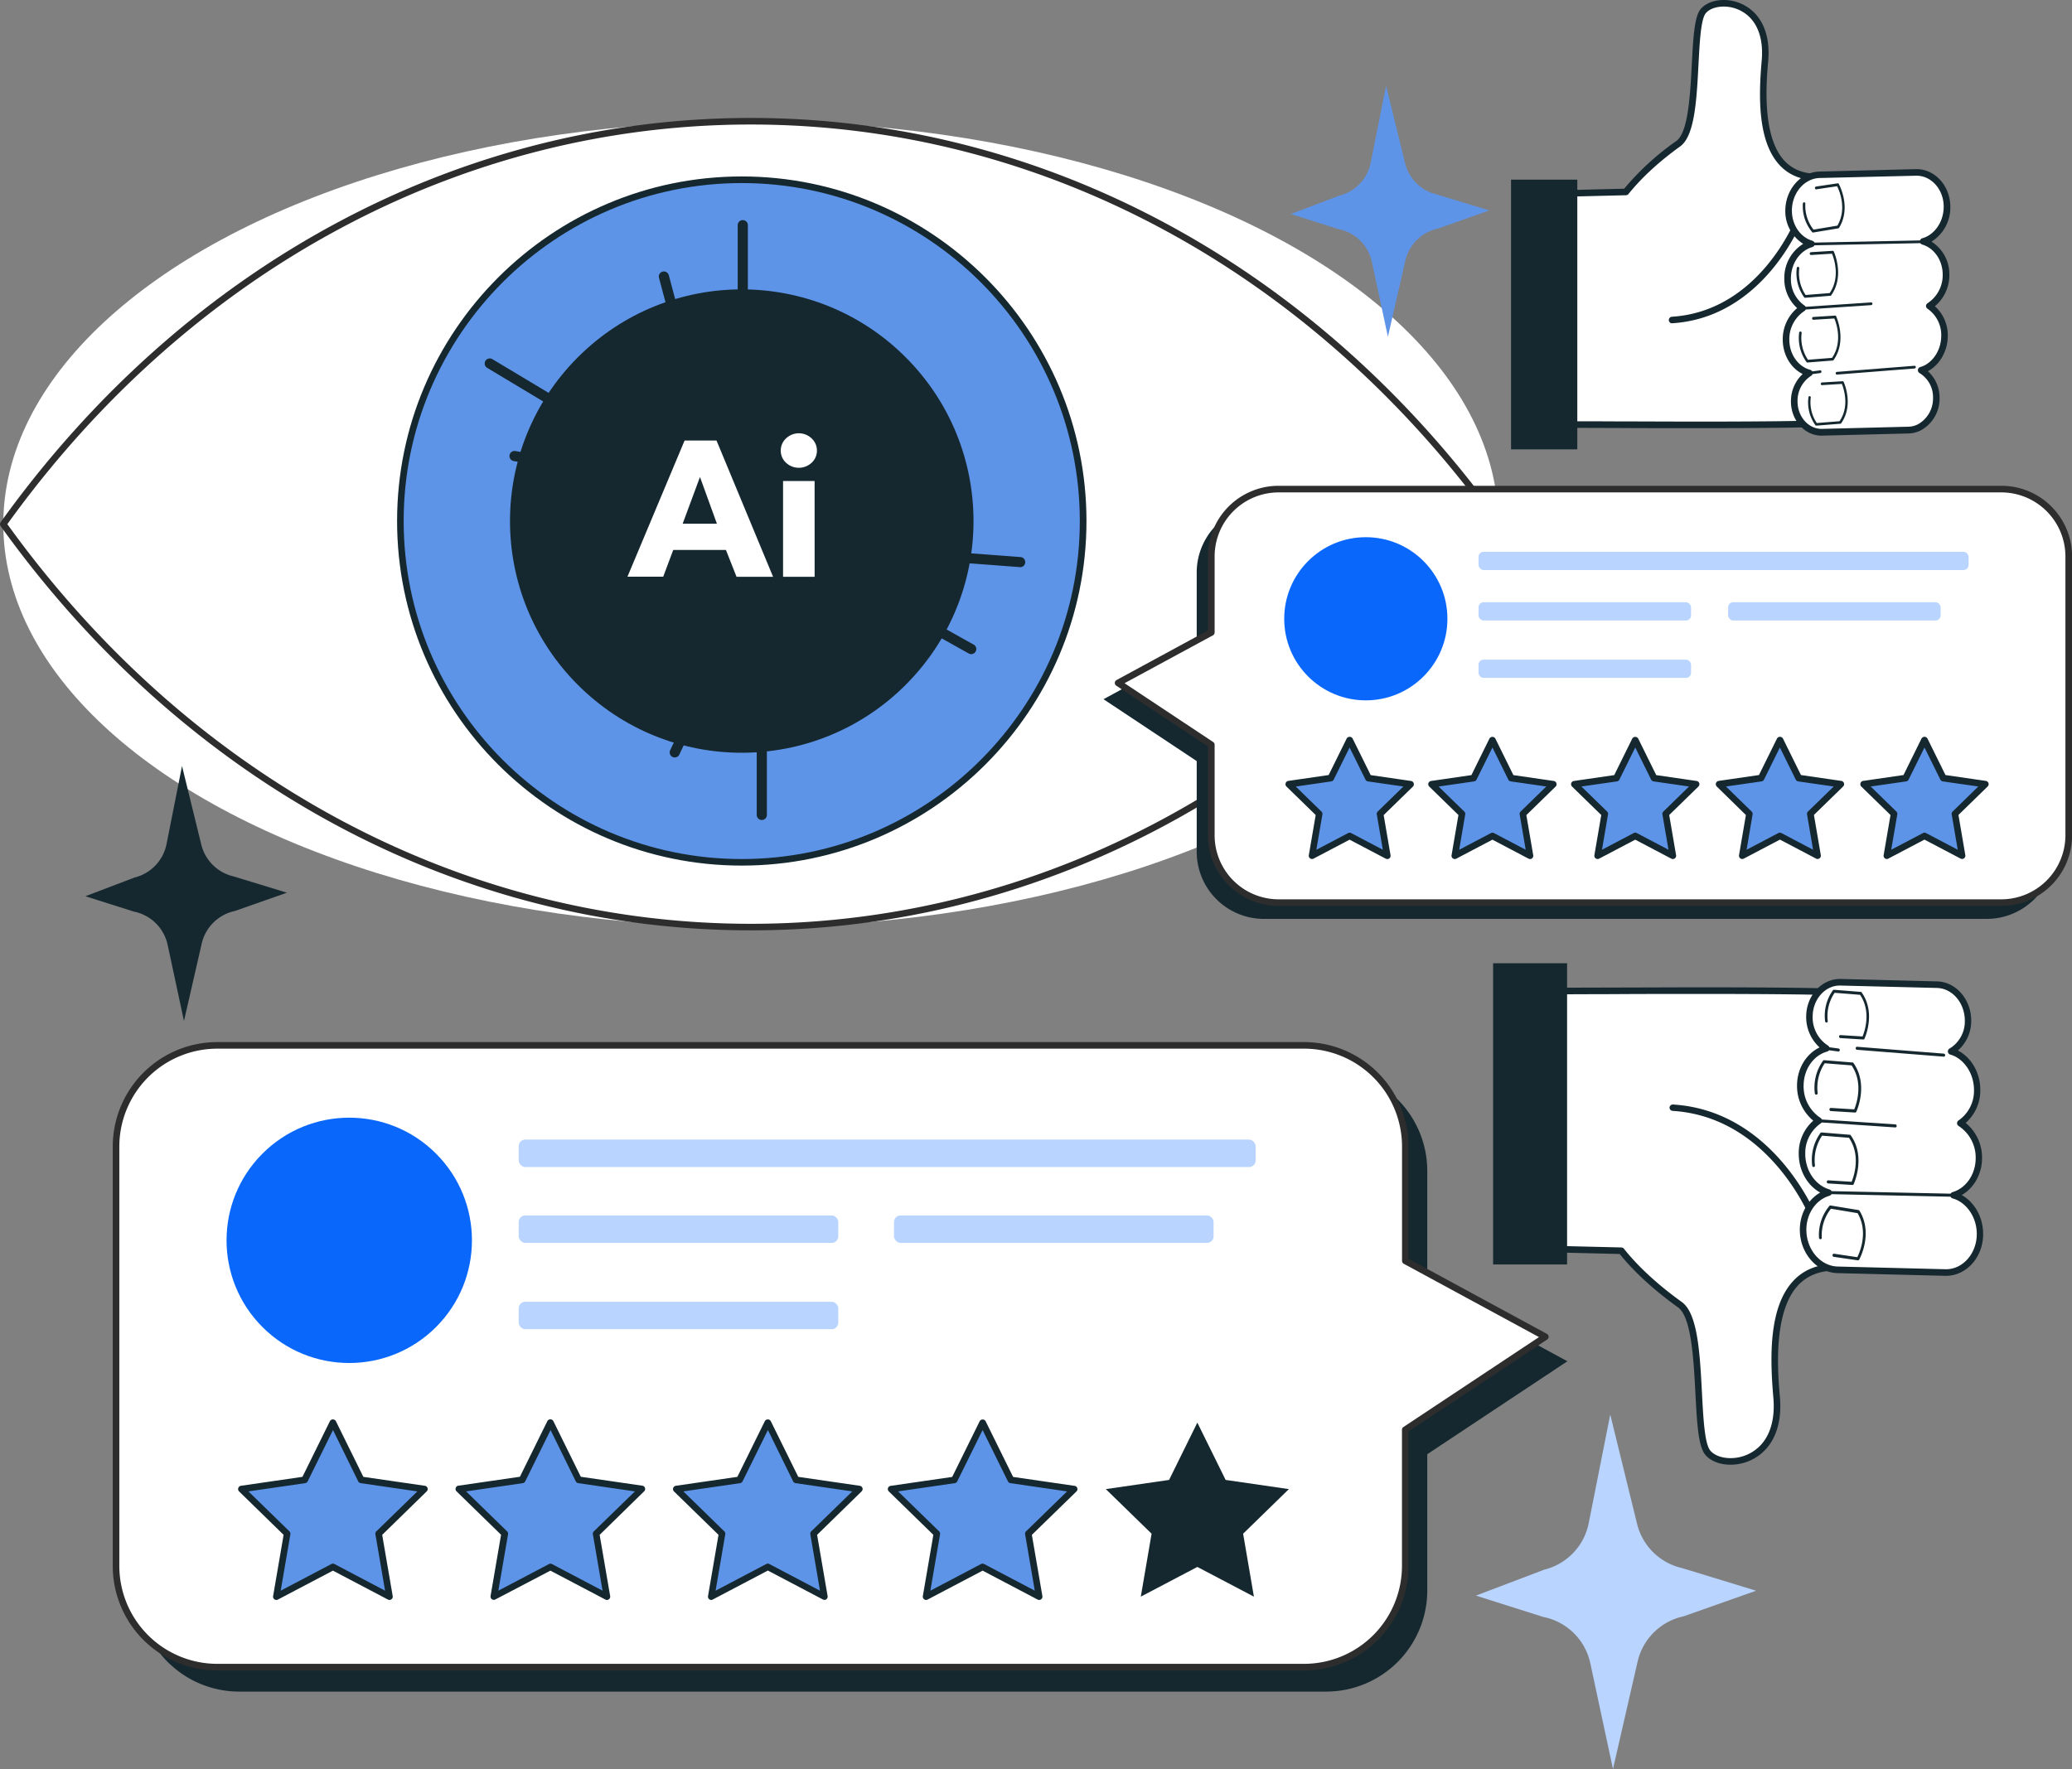 <svg xmlns="http://www.w3.org/2000/svg" viewBox="0 0 903.96 772.03" id="AIcustomerfeedbackbot"><rect x="0" y="0" width="903.96" height="772.03" fill="#808080" stroke="none"/><ellipse cx="327.57" cy="228.74" fill="#ffffff" rx="326.13" ry="175.84" class="colorffffff svgShape"></ellipse><path fill="#2d2d2d" d="M327.57,406C200,406,80.66,341.7.27,229.58a1.43,1.43,0,0,1,0-1.67C80.66,115.78,200,51.47,327.57,51.47s246.9,64.31,327.3,176.44a1.46,1.46,0,0,1,0,1.67C574.47,341.7,455.18,406,327.57,406ZM3.2,228.74c79.84,110.85,198,174.4,324.37,174.4s244.53-63.55,324.37-174.4c-79.84-110.85-198-174.4-324.37-174.4S83,117.89,3.2,228.74Z" class="color2d2d2d svgShape"></path><circle cx="323.6" cy="227.39" r="148.93" fill="#5e94e8" transform="rotate(-45 323.603 227.379)" class="color5eb4e8 svgShape"></circle><path fill="#15282f" d="M323.6,377.74c-82.91,0-150.36-67.45-150.36-150.35S240.69,77,323.6,77,474,144.48,474,227.39,406.51,377.74,323.6,377.74Zm0-297.85c-81.33,0-147.49,66.17-147.49,147.5S242.27,374.88,323.6,374.88s147.49-66.17,147.49-147.49S404.93,79.89,323.6,79.89Z" class="color272727 svgShape"></path><circle cx="323.6" cy="227.39" r="101.11" fill="#15282f" transform="rotate(-45 323.603 227.379)" class="color272727 svgShape"></circle><path fill="#15282f" d="M324.05 156.11a2.21 2.21 0 01-2.21-2.21V98.12a2.22 2.22 0 014.43 0V153.9A2.22 2.22 0 01324.05 156.11zM299.13 158.49a2.23 2.23 0 01-2.14-1.65l-9.49-35.6a2.22 2.22 0 011.57-2.71 2.24 2.24 0 012.71 1.57l9.49 35.6a2.21 2.21 0 01-1.57 2.71A2.24 2.24 0 01299.13 158.49zM261.16 189.34A2.14 2.14 0 01260 189l-47.47-28.48a2.21 2.21 0 112.28-3.79l47.47 28.47a2.22 2.22 0 01-1.14 4.12zM258.79 207.14a2.34 2.34 0 01-.38 0L224 201.18a2.22 2.22 0 01.75-4.37l34.41 5.93a2.22 2.22 0 01-.37 4.4zM445.1 247.49h-.18L382 242.73a2.22 2.22 0 01-2-2.38 2.19 2.19 0 012.37-2l62.9 4.75a2.22 2.22 0 01-.16 4.43zM423.73 285.46a2.2 2.2 0 01-1.08-.28l-51-28.48a2.22 2.22 0 012.16-3.87l51 28.48a2.22 2.22 0 01-1.08 4.15zM332.36 357.84a2.21 2.21 0 01-2.22-2.21V279.68a2.22 2.22 0 014.43 0v75.95A2.21 2.21 0 01332.36 357.84zM294.38 330.55a2.25 2.25 0 01-.94-.21 2.21 2.21 0 01-1.06-2.95l20.17-42.72a2.22 2.22 0 114 1.89l-20.17 42.72A2.23 2.23 0 01294.38 330.55z" class="color272727 svgShape"></path><path fill="#ffffff" d="M337.27 251.7H321.33L316.71 240h-23l-4.36 11.66H273.75l24.92-59.41H312.6zm-24.5-23.16l-7.39-20.39-7.55 20.39zM356.4 196.57a7.08 7.08 0 01-2.31 5.37 8.18 8.18 0 01-11.16 0 7.14 7.14 0 01-2.31-5.33 7.21 7.21 0 012.31-5.29 8.07 8.07 0 0111.16 0A7.15 7.15 0 01356.4 196.57zm-1 55.13H341.63V209.91h13.76z" class="colorffffff svgShape"></path><path fill="#15282f" d="M104.38,466.87H578.55A44.13,44.13,0,0,1,622.68,511v49.87l61.13,33.18-61.13,40.56v59.46a44.12,44.12,0,0,1-44.13,44.13H104.38a44.14,44.14,0,0,1-44.14-44.13V511A44.14,44.14,0,0,1,104.38,466.87Z" class="color272727 svgShape"></path><path fill="#ffffff" d="M94.77,456.2H568.94a44.12,44.12,0,0,1,44.13,44.12v49.87l61.13,33.19-61.13,40.56V683.4a44.12,44.12,0,0,1-44.13,44.12H94.77A44.13,44.13,0,0,1,50.63,683.4V500.32A44.13,44.13,0,0,1,94.77,456.2Z" class="colorffffff svgShape"></path><path fill="#2d2d2d" d="M568.94,729H94.77A45.62,45.62,0,0,1,49.19,683.4V500.32a45.62,45.62,0,0,1,45.58-45.56H568.94a45.61,45.61,0,0,1,45.56,45.56v49l60.38,32.78a1.43,1.43,0,0,1,.11,2.45L614.5,624.7v58.7A45.61,45.61,0,0,1,568.94,729ZM94.77,457.63a42.75,42.75,0,0,0-42.71,42.69V683.4a42.75,42.75,0,0,0,42.71,42.69H568.94a42.74,42.74,0,0,0,42.7-42.69V623.94a1.45,1.45,0,0,1,.64-1.2l59.14-39.24-59-32a1.43,1.43,0,0,1-.75-1.26V500.32a42.74,42.74,0,0,0-42.7-42.69Z" class="color2d2d2d svgShape"></path><rect width="139.42" height="11.98" x="226.3" y="530.41" fill="#b8d4ff" rx="2.86" class="colorb8e4ff svgShape"></rect><rect width="139.42" height="11.98" x="226.3" y="568.08" fill="#b8d4ff" rx="2.86" class="colorb8e4ff svgShape"></rect><rect width="139.42" height="11.98" x="390.03" y="530.41" fill="#b8d4ff" rx="2.86" class="colorb8e4ff svgShape"></rect><rect width="321.5" height="11.98" x="226.3" y="497.31" fill="#b8d4ff" rx="2.86" class="colorb8e4ff svgShape"></rect><circle cx="152.36" cy="541.28" r="53.53" fill="#0967fb" transform="rotate(-45 152.361 541.27)" class="color00639b svgShape"></circle><polygon fill="#15282f" points="522.37 620.82 510.04 645.83 482.44 649.84 502.41 669.3 497.7 696.77 522.37 683.8 547.05 696.77 542.34 669.3 562.3 649.84 534.71 645.83 522.37 620.82" class="color272727 svgShape"></polygon><polygon fill="#5e94e8" points="428.68 620.82 416.34 645.83 388.75 649.84 408.71 669.3 404 696.77 428.68 683.8 453.35 696.77 448.64 669.3 468.61 649.84 441.01 645.83 428.68 620.82" class="color5eb4e8 svgShape"></polygon><path fill="#15282f" d="M453.35,698.21a1.44,1.44,0,0,1-.66-.17l-24-12.62-24,12.62a1.39,1.39,0,0,1-1.5-.11,1.42,1.42,0,0,1-.58-1.4l4.59-26.73-19.42-18.94a1.42,1.42,0,0,1,.79-2.44l26.85-3.9,12-24.33a1.49,1.49,0,0,1,2.57,0l12,24.33,26.84,3.9a1.43,1.43,0,0,1,.8,2.44L450.18,669.8l4.59,26.73a1.43,1.43,0,0,1-.57,1.4A1.4,1.4,0,0,1,453.35,698.21Zm-24.67-15.84a1.43,1.43,0,0,1,.66.16l22.11,11.63-4.22-24.62a1.42,1.42,0,0,1,.41-1.27l17.89-17.43-24.72-3.6a1.42,1.42,0,0,1-1.08-.78l-11.05-22.4-11.06,22.4a1.42,1.42,0,0,1-1.08.78l-24.71,3.6,17.88,17.43a1.42,1.42,0,0,1,.41,1.27l-4.22,24.62L428,682.53A1.44,1.44,0,0,1,428.68,682.37Z" class="color272727 svgShape"></path><polygon fill="#5e94e8" points="334.98 620.82 322.64 645.83 295.05 649.84 315.01 669.3 310.3 696.77 334.98 683.8 359.66 696.77 354.94 669.3 374.91 649.84 347.32 645.83 334.98 620.82" class="color5eb4e8 svgShape"></polygon><path fill="#15282f" d="M310.3,698.21a1.37,1.37,0,0,1-.84-.28,1.43,1.43,0,0,1-.57-1.4l4.58-26.73-19.42-18.94a1.46,1.46,0,0,1-.37-1.47,1.43,1.43,0,0,1,1.16-1l26.85-3.9,12-24.33a1.49,1.49,0,0,1,2.57,0l12,24.33,26.84,3.9a1.43,1.43,0,0,1,.8,2.44L356.48,669.8l4.59,26.73a1.43,1.43,0,0,1-.57,1.4A1.4,1.4,0,0,1,359,698l-24-12.62L311,698A1.45,1.45,0,0,1,310.3,698.21Zm-12.17-47.37L316,668.27a1.46,1.46,0,0,1,.42,1.27l-4.23,24.62,22.11-11.63a1.44,1.44,0,0,1,1.34,0l22.1,11.63-4.22-24.62a1.45,1.45,0,0,1,.41-1.27l17.89-17.43-24.72-3.6a1.42,1.42,0,0,1-1.08-.78l-11-22.4-11.06,22.4a1.4,1.4,0,0,1-1.07.78Z" class="color272727 svgShape"></path><polygon fill="#5e94e8" points="240.11 620.82 227.77 645.83 200.18 649.84 220.14 669.3 215.43 696.77 240.11 683.8 264.79 696.77 260.07 669.3 280.04 649.84 252.45 645.83 240.11 620.82" class="color5eb4e8 svgShape"></polygon><path fill="#15282f" d="M264.79,698.21a1.45,1.45,0,0,1-.67-.17l-24-12.62L216.1,698a1.4,1.4,0,0,1-1.51-.11,1.43,1.43,0,0,1-.57-1.4l4.58-26.73-19.42-18.94a1.43,1.43,0,0,1-.36-1.47,1.41,1.41,0,0,1,1.15-1l26.85-3.9,12-24.33a1.49,1.49,0,0,1,2.57,0l12,24.33,26.85,3.9a1.43,1.43,0,0,1,.79,2.44L261.61,669.8l4.59,26.73a1.43,1.43,0,0,1-.57,1.4A1.39,1.39,0,0,1,264.79,698.21Zm-24.68-15.84a1.44,1.44,0,0,1,.67.16l22.1,11.63-4.22-24.62a1.45,1.45,0,0,1,.41-1.27L277,650.84l-24.72-3.6a1.42,1.42,0,0,1-1.08-.78l-11-22.4-11.06,22.4a1.4,1.4,0,0,1-1.07.78l-24.72,3.6,17.88,17.43a1.43,1.43,0,0,1,.42,1.27l-4.23,24.62,22.11-11.63A1.44,1.44,0,0,1,240.11,682.37Z" class="color272727 svgShape"></path><polygon fill="#5e94e8" points="145.24 620.82 132.9 645.83 105.31 649.84 125.27 669.3 120.56 696.77 145.24 683.8 169.92 696.77 165.2 669.3 185.17 649.84 157.58 645.83 145.24 620.82" class="color5eb4e8 svgShape"></polygon><path fill="#15282f" d="M120.56 698.21a1.37 1.37 0 01-.84-.28 1.43 1.43 0 01-.57-1.4l4.58-26.73-19.42-18.94a1.43 1.43 0 01-.36-1.47 1.41 1.41 0 011.15-1l26.85-3.9 12-24.33a1.49 1.49 0 012.57 0l12 24.33 26.85 3.9a1.43 1.43 0 01.79 2.44L166.74 669.8l4.59 26.73a1.43 1.43 0 01-.57 1.4 1.4 1.4 0 01-1.51.11l-24-12.62-24 12.62A1.45 1.45 0 01120.56 698.21zm-12.17-47.37l17.88 17.43a1.43 1.43 0 01.42 1.27l-4.23 24.62 22.11-11.63a1.44 1.44 0 011.34 0L168 694.16l-4.22-24.62a1.45 1.45 0 01.41-1.27l17.89-17.43-24.72-3.6a1.43 1.43 0 01-1.08-.78l-11-22.4-11.05 22.4a1.43 1.43 0 01-1.08.78zM866.77 220.55H551.43a29.34 29.34 0 00-29.34 29.35v33.16l-40.66 22.07 40.66 27v39.54A29.34 29.34 0 00551.43 401H866.77a29.36 29.36 0 0029.36-29.35V249.9A29.36 29.36 0 00866.77 220.55z" class="color272727 svgShape"></path><path fill="#ffffff" d="M873.17,213.45H557.82a29.33,29.33,0,0,0-29.34,29.34V276L487.82,298l40.66,27v39.54a29.34,29.34,0,0,0,29.34,29.35H873.17a29.35,29.35,0,0,0,29.35-29.35V242.79A29.34,29.34,0,0,0,873.17,213.45Z" class="colorffffff svgShape"></path><path fill="#2d2d2d" d="M873.17,395.32H557.82A30.81,30.81,0,0,1,527,364.54V325.77l-40-26.55a1.43,1.43,0,0,1-.64-1.26,1.45,1.45,0,0,1,.75-1.19L527,275.11V242.79A30.82,30.82,0,0,1,557.82,212H873.17A30.83,30.83,0,0,1,904,242.79V364.54A30.82,30.82,0,0,1,873.17,395.32ZM490.6,298.15l38.67,25.66a1.42,1.42,0,0,1,.64,1.19v39.54a27.94,27.94,0,0,0,27.91,27.92H873.17a28,28,0,0,0,27.92-27.92V242.79a28,28,0,0,0-27.92-27.91H557.82a27.94,27.94,0,0,0-27.91,27.91V276a1.44,1.44,0,0,1-.75,1.26Z" class="color2d2d2d svgShape"></path><rect width="92.72" height="7.97" x="645.04" y="262.81" fill="#b8d4ff" rx="2.23" class="colorb8e4ff svgShape"></rect><rect width="92.72" height="7.97" x="645.04" y="287.86" fill="#b8d4ff" rx="2.23" class="colorb8e4ff svgShape"></rect><rect width="92.72" height="7.97" x="753.93" y="262.81" fill="#b8d4ff" rx="2.23" class="colorb8e4ff svgShape"></rect><rect width="213.81" height="7.97" x="645.04" y="240.79" fill="#b8d4ff" rx="2.23" class="colorb8e4ff svgShape"></rect><circle cx="595.87" cy="270.03" r="35.6" fill="#0967fb" class="color00639b svgShape"></circle><polygon fill="#5e94e8" points="588.79 322.93 597 339.56 615.35 342.22 602.07 355.17 605.21 373.44 588.79 364.81 572.38 373.44 575.52 355.17 562.24 342.22 580.59 339.56 588.79 322.93" class="color5eb4e8 svgShape"></polygon><path fill="#15282f" d="M605.21,374.87a1.44,1.44,0,0,1-.67-.16l-15.75-8.28-15.74,8.28A1.43,1.43,0,0,1,571,373.2l3-17.53-12.74-12.42a1.43,1.43,0,0,1-.36-1.47,1.4,1.4,0,0,1,1.15-1l17.61-2.56,7.87-15.95a1.49,1.49,0,0,1,2.57,0L598,338.25l17.6,2.56a1.4,1.4,0,0,1,1.16,1,1.43,1.43,0,0,1-.36,1.47l-12.74,12.42,3,17.53a1.43,1.43,0,0,1-1.41,1.67Zm-16.42-11.49a1.44,1.44,0,0,1,.67.16l13.84,7.28-2.64-15.41a1.42,1.42,0,0,1,.41-1.27l11.2-10.92L596.79,341a1.47,1.47,0,0,1-1.08-.79l-6.92-14-6.92,14a1.45,1.45,0,0,1-1.08.79l-15.47,2.24,11.2,10.92a1.45,1.45,0,0,1,.41,1.27l-2.64,15.41,13.84-7.28A1.43,1.43,0,0,1,588.79,363.38Z" class="color272727 svgShape"></path><polygon fill="#5e94e8" points="651.11 322.93 659.31 339.56 677.66 342.22 664.38 355.17 667.52 373.44 651.11 364.81 634.7 373.44 637.83 355.17 624.55 342.22 642.9 339.56 651.11 322.93" class="color5eb4e8 svgShape"></polygon><path fill="#15282f" d="M667.52,374.87a1.44,1.44,0,0,1-.67-.16l-15.74-8.28-15.75,8.28a1.43,1.43,0,0,1-2.08-1.51l3-17.53-12.74-12.42a1.43,1.43,0,0,1,.8-2.44l17.6-2.56,7.87-15.95a1.49,1.49,0,0,1,2.57,0l7.87,15.95,17.61,2.56a1.39,1.39,0,0,1,1.15,1,1.43,1.43,0,0,1-.36,1.47l-12.74,12.42,3,17.53a1.43,1.43,0,0,1-1.41,1.67Zm-16.41-11.49a1.37,1.37,0,0,1,.66.16l13.85,7.28L663,355.41a1.45,1.45,0,0,1,.41-1.27l11.2-10.92L659.11,341a1.45,1.45,0,0,1-1.08-.79l-6.92-14-6.92,14a1.47,1.47,0,0,1-1.08.79l-15.48,2.24,11.2,10.92a1.42,1.42,0,0,1,.41,1.27l-2.64,15.41,13.84-7.28A1.44,1.44,0,0,1,651.11,363.38Z" class="color272727 svgShape"></path><polygon fill="#5e94e8" points="713.42 322.93 721.63 339.56 739.98 342.22 726.7 355.17 729.83 373.44 713.42 364.81 697.01 373.44 700.14 355.17 686.87 342.22 705.21 339.56 713.42 322.93" class="color5eb4e8 svgShape"></polygon><path fill="#15282f" d="M697,374.87a1.43,1.43,0,0,1-.84-.27,1.4,1.4,0,0,1-.57-1.4l3-17.53-12.74-12.42a1.43,1.43,0,0,1,.8-2.44l17.6-2.56,7.87-15.95a1.5,1.5,0,0,1,2.58,0l7.87,15.95,17.6,2.56a1.43,1.43,0,0,1,.8,2.44l-12.74,12.42,3,17.53a1.4,1.4,0,0,1-.57,1.4,1.42,1.42,0,0,1-1.51.11l-15.74-8.28-15.75,8.28A1.4,1.4,0,0,1,697,374.87Zm-7.07-31.65,11.2,10.92a1.42,1.42,0,0,1,.41,1.27l-2.64,15.41,13.84-7.28a1.44,1.44,0,0,1,1.34,0l13.84,7.28-2.65-15.41a1.46,1.46,0,0,1,.42-1.27l11.19-10.92L721.42,341a1.45,1.45,0,0,1-1.08-.79l-6.92-14-6.92,14a1.45,1.45,0,0,1-1.08.79Z" class="color272727 svgShape"></path><polygon fill="#5e94e8" points="776.51 322.93 784.72 339.56 803.07 342.22 789.79 355.17 792.92 373.44 776.51 364.81 760.1 373.44 763.23 355.17 749.96 342.22 768.3 339.56 776.51 322.93" class="color5eb4e8 svgShape"></polygon><path fill="#15282f" d="M760.1,374.87a1.43,1.43,0,0,1-1.41-1.67l3-17.53L749,343.25a1.44,1.44,0,0,1-.37-1.47,1.42,1.42,0,0,1,1.16-1l17.6-2.56,7.88-15.95a1.49,1.49,0,0,1,2.57,0l7.87,15.95,17.6,2.56a1.43,1.43,0,0,1,.8,2.44l-12.74,12.42,3,17.53a1.43,1.43,0,0,1-2.08,1.51l-15.75-8.28-15.74,8.28A1.44,1.44,0,0,1,760.1,374.87ZM753,343.22l11.19,10.92a1.43,1.43,0,0,1,.42,1.27L762,370.82l13.84-7.28a1.44,1.44,0,0,1,1.34,0L791,370.82l-2.64-15.41a1.42,1.42,0,0,1,.41-1.27L800,343.22,784.51,341a1.45,1.45,0,0,1-1.08-.79l-6.92-14-6.92,14a1.45,1.45,0,0,1-1.08.79Z" class="color272727 svgShape"></path><polygon fill="#5e94e8" points="839.6 322.93 847.81 339.56 866.16 342.22 852.88 355.17 856.01 373.44 839.6 364.81 823.19 373.44 826.33 355.17 813.05 342.22 831.4 339.56 839.6 322.93" class="color5eb4e8 svgShape"></polygon><path fill="#15282f" d="M823.19,374.87a1.43,1.43,0,0,1-1.41-1.67l3-17.53-12.73-12.42a1.46,1.46,0,0,1-.37-1.47,1.42,1.42,0,0,1,1.16-1l17.61-2.56,7.87-15.95a1.49,1.49,0,0,1,2.57,0l7.87,15.95,17.6,2.56a1.43,1.43,0,0,1,.8,2.44l-12.74,12.42,3,17.53a1.43,1.43,0,0,1-2.08,1.51l-15.75-8.28-15.74,8.28A1.44,1.44,0,0,1,823.19,374.87Zm-7.06-31.65,11.2,10.92a1.45,1.45,0,0,1,.41,1.27l-2.65,15.41,13.85-7.28a1.42,1.42,0,0,1,1.33,0l13.84,7.28-2.64-15.41a1.42,1.42,0,0,1,.41-1.27l11.2-10.92L847.6,341a1.47,1.47,0,0,1-1.08-.79l-6.92-14-6.92,14a1.45,1.45,0,0,1-1.08.79Z" class="color272727 svgShape"></path><path fill="#b8d4ff" d="M734.48,705.36l31.66-11.18-32.34-9.89A26.19,26.19,0,0,1,714.21,665l-11.7-47.7-9.38,47.34A26.17,26.17,0,0,1,673.68,685L643.9,696.32l29.39,9.31a26.18,26.18,0,0,1,20.52,20.2L703.7,772l10.75-46.91A26.19,26.19,0,0,1,734.48,705.36Z" class="colorb8e4ff svgShape"></path><path fill="#15282f" d="M102.4,397.57l22.77-8-23.26-7.11a18.85,18.85,0,0,1-14.09-13.87l-8.41-34.31-6.75,34.05a18.84,18.84,0,0,1-14,14.63l-21.41,8.15,21.14,6.7a18.84,18.84,0,0,1,14.75,14.52l7.12,33.23L88,411.78A18.84,18.84,0,0,1,102.4,397.57Z" class="color272727 svgShape"></path><path fill="#5e94e8" d="M627.29,99.76l22.39-7.92-22.88-7A18.52,18.52,0,0,1,613,71.21l-8.28-33.75L598,71a18.51,18.51,0,0,1-13.76,14.39l-21.07,8L584,100a18.51,18.51,0,0,1,14.51,14.28l7,32.68,7.59-33.18A18.54,18.54,0,0,1,627.29,99.76Z" class="color5eb4e8 svgShape"></path><path fill="#ffffff" d="M797.74,77.3l-5.28,0c-25.46-.4-24-33.08-22.44-50.79C772.33.07,748.6-2.3,743,5s-.78,50.49-10.78,57.67c-11.44,8.23-18.58,15.66-22.88,21.07l-34.42.84c4.31,36.5.41,83,4.13,100.77,4.29-.39,104,.85,125.72-1C808.16,148.68,805,112.32,797.74,77.3Z" class="colorffffff svgShape"></path><path fill="#15282f" d="M740.91,186.85c-12.53,0-24.91,0-35.28-.08-7.46,0-13.87-.05-18.55-.05s-7.35,0-7.9.08a1.45,1.45,0,0,1-1.53-1.14c-1.82-8.71-1.85-24-1.87-41.7,0-18.92-.06-40.38-2.28-59.19a1.41,1.41,0,0,1,.34-1.11,1.4,1.4,0,0,1,1-.49l33.75-.82a116.61,116.61,0,0,1,22.75-20.82c5.19-3.73,6.06-20.18,6.75-33.4.57-11,1.07-20.52,3.72-24C743.85,1.55,747.65,0,752,0a18.84,18.84,0,0,1,13.86,6.07c3.06,3.34,6.51,9.62,5.56,20.53-.78,8.9-2.84,32.55,6.87,43.31,3.46,3.84,8.22,5.83,14.16,5.93l5.27,0A1.43,1.43,0,0,1,799.14,77c7.85,38,10.22,74.2,7.05,107.47a1.42,1.42,0,0,1-1.3,1.29C796.48,186.5,775.55,186.85,740.91,186.85Zm-53.83-3c4.68,0,11.1,0,18.56.05,10.36,0,22.74.08,35.27.08,33,0,53.51-.31,62.54-1,2.95-32.33.63-67.39-6.89-104.28l-4.11,0c-6.78-.11-12.25-2.42-16.26-6.87-9.35-10.36-9-29.74-7.6-45.48.69-7.81-1-14.16-4.81-18.34A16,16,0,0,0,752,2.87c-3.44,0-6.47,1.16-7.89,3C742,8.65,741.51,18.63,741,28.28c-.8,15.26-1.63,31-7.94,35.58-11.72,8.42-18.75,16-22.59,20.8a1.46,1.46,0,0,1-1.09.54L676.52,86c2.07,18.6,2.1,39.48,2.12,58,0,16.75.05,31.32,1.58,39.93C681.33,183.87,683.34,183.85,687.08,183.85Z" class="color272727 svgShape"></path><rect width="28.91" height="117.7" x="659.23" y="78.4" fill="#15282f" class="color272727 svgShape"></rect><path fill="#15282f" d="M729.43,141.1a1.44,1.44,0,0,1-.08-2.87c38.28-2.39,53.93-42.45,54.09-42.85a1.43,1.43,0,1,1,2.67,1c-.16.42-16.48,42.19-56.59,44.69Z" class="color272727 svgShape"></path><path fill="#ffffff" d="M835.84,75.25l-42,1c-7.5.19-13.55,7.22-13.52,15.71,0,7,4.24,12.8,9.95,14.47-6,1.77-10.4,7.92-10.38,15.17a15.4,15.4,0,0,0,6.56,12.91,16,16,0,0,0-7.25,13.72c0,7.14,4.35,13,10.19,14.56a14.37,14.37,0,0,0-6.62,12.37c0,7.61,5.48,13.64,12.2,13.47l37.66-.94a11.22,11.22,0,0,0,4.89-1.29,14.33,14.33,0,0,0,7.23-12.79,13.66,13.66,0,0,0-6.62-12,13.17,13.17,0,0,0,2.14-.83,16,16,0,0,0,8.06-14.27,15.38,15.38,0,0,0-6.6-12.93,16,16,0,0,0,7.29-13.7c0-7-4.24-12.8-9.95-14.48a12.81,12.81,0,0,0,2.32-.9c4.75-2.5,8.07-8,8.05-14.27C849.42,81.79,843.33,75.07,835.84,75.25Z" class="colorffffff svgShape"></path><path fill="#15282f" d="M794.7,190.12c-7.35,0-13.34-6.69-13.36-14.9a16.11,16.11,0,0,1,5.12-12c-5.21-2.6-8.68-8.39-8.69-15a17.74,17.74,0,0,1,6.28-13.77,17.06,17.06,0,0,1-5.6-12.86,17.44,17.44,0,0,1,8.24-15.18A16.82,16.82,0,0,1,778.88,92c0-9.24,6.67-16.93,14.92-17.14l42.34-1.06c8.11,0,14.72,7.39,14.74,16.46a17.59,17.59,0,0,1-8.21,15.2,16.79,16.79,0,0,1,7.78,14.45,17.69,17.69,0,0,1-6.31,13.73,17,17,0,0,1,5.62,12.9c0,6.55-3.38,12.59-8.67,15.45a15.48,15.48,0,0,1,5.09,11.66,15.78,15.78,0,0,1-8,14.06,12.54,12.54,0,0,1-5.53,1.45ZM836.14,76.68h-.26l-42,1c-6.7.18-12.14,6.58-12.12,14.27,0,6.19,3.68,11.57,8.92,13.11a1.43,1.43,0,0,1,0,2.75c-5.52,1.63-9.37,7.3-9.35,13.79a13.92,13.92,0,0,0,5.92,11.72,1.42,1.42,0,0,1,.64,1.21,1.44,1.44,0,0,1-.68,1.2,14.65,14.65,0,0,0-6.57,12.5c0,6.3,3.77,11.72,9.13,13.17a1.44,1.44,0,0,1,.37,2.61,12.91,12.91,0,0,0-5.92,11.15c0,6.64,4.72,12,10.49,12h.23l37.66-.95a9.53,9.53,0,0,0,4.27-1.12,12.92,12.92,0,0,0,6.46-11.52,12.25,12.25,0,0,0-5.89-10.76,1.44,1.44,0,0,1,.28-2.62,11.61,11.61,0,0,0,1.9-.73c4.44-2.34,7.3-7.44,7.29-13a13.93,13.93,0,0,0-6-11.74,1.41,1.41,0,0,1-.64-1.21,1.44,1.44,0,0,1,.68-1.2,14.6,14.6,0,0,0,6.6-12.48c0-6.17-3.68-11.56-8.91-13.1a1.43,1.43,0,0,1,0-2.75,11.4,11.4,0,0,0,2.05-.8c4.44-2.33,7.31-7.43,7.29-13C848,82.78,842.67,76.68,836.14,76.68Z" class="color272727 svgShape"></path><path fill="#15282f" d="M790.11 107.05a.59.59 0 01-.37-.55.59.59 0 01.53-.61l48.8-1a.57.57 0 01.53.58.59.59 0 01-.53.61l-48.8 1A.45.45 0 01790.11 107.05zM786.29 135.13a.57.57 0 01-.37-.53.58.58 0 01.51-.63l29.91-2a.53.53 0 01.54.55.58.58 0 01-.5.63l-29.92 2A.32.32 0 01786.29 135.13zM801.23 163.45a.57.57 0 01-.36-.53.57.57 0 01.49-.63l33.9-2.67a.53.53 0 01.55.55.59.59 0 01-.5.63l-33.9 2.67A.37.37 0 01801.23 163.45zM789.23 163.41a.57.57 0 01-.37-.5.59.59 0 01.47-.66l4.75-.63a.52.52 0 01.57.51.59.59 0 01-.47.66l-4.74.64A.47.47 0 01789.23 163.41zM802.14 99.6a.44.44 0 01-.15.05l-10.93 1.82a.49.49 0 01-.45-.16 17.67 17.67 0 01-4.07-12.45.59.59 0 01.58-.58.57.57 0 01.5.64 16.8 16.8 0 003.57 11.28l10.42-1.73c4.33-7.41.73-15.5-.12-17.2l-9.08 1.35a.54.54 0 01-.6-.53.62.62 0 01.48-.68L801.72 80a.51.51 0 01.52.27c0 .1 5.61 10.09.12 19.12A.56.56 0 01802.14 99.6zM798.69 129.08l-.15 0-11 .87a.51.51 0 01-.43-.2A18 18 0 01783.88 117a.55.55 0 111.08.15 17.19 17.19 0 002.79 11.58l10.49-.83c4.82-7 1.77-15.42 1-17.19l-9.13.57a.56.56 0 01-.56-.58.61.61 0 01.52-.65l9.48-.59a.53.53 0 01.5.32c0 .1 4.91 10.56-1.16 19.1A.57.57 0 01798.69 129.08zM799.72 157.33l-.15 0-11 .87a.51.51 0 01-.43-.2 18 18 0 01-3.22-12.78.55.55 0 111.08.15A17.07 17.07 0 00788.78 157l10.49-.83c4.81-7 1.77-15.42 1-17.19l-9.13.56a.54.54 0 01-.56-.57.6.6 0 01.52-.65l9.48-.59a.53.53 0 01.5.31c0 .11 4.91 10.57-1.16 19.11A.72.72 0 01799.72 157.33zM803 184.92a.4.4 0 01-.15 0l-10.42.83a.48.48 0 01-.41-.19 17 17 0 01-3.05-12.11.52.52 0 111 .15 16.25 16.25 0 002.64 11l9.94-.78c4.56-6.66 1.68-14.61 1-16.28l-8.65.53a.53.53 0 01-.54-.54.59.59 0 01.5-.62l9-.55a.47.47 0 01.47.29c.05.1 4.65 10-1.1 18.09A.5.5 0 01803 184.92z" class="color272727 svgShape"></path><path fill="#ffffff" d="M806.08,553l-5.89,0c-28.43.45-26.78,36.93-25.06,56.72,2.58,29.49-23.92,32.14-30.17,24s-.87-56.39-12-64.41c-12.78-9.18-20.75-17.48-25.55-23.53l-38.44-.93c4.81-40.76.46-92.7,4.61-112.53,4.79.43,116.11-1,140.4,1.14C817.73,473.31,814.15,513.93,806.08,553Z" class="colorffffff svgShape"></path><path fill="#15282f" d="M755,639.19c-4.84,0-9-1.71-11.22-4.57-2.93-3.82-3.48-14.42-4.12-26.69-.78-14.79-1.74-33.21-7.61-37.42-10.5-7.55-19.05-15.38-25.42-23.28l-37.78-.91a1.44,1.44,0,0,1-1.38-1.61c2.48-21,2.51-45,2.54-66.13,0-19.76.06-36.82,2.09-46.53a1.43,1.43,0,0,1,1.53-1.13c.93.08,6.88.08,8.84.08,5.22,0,12.38,0,20.71-.05,11.58,0,25.41-.09,39.41-.09,38.68,0,62,.39,71.43,1.2a1.43,1.43,0,0,1,1.3,1.29c3.54,37.14.89,77.5-7.87,120a1.43,1.43,0,0,1-1.4,1.14l-5.89,0c-6.67.11-12,2.35-15.93,6.67-10.89,12.07-8.58,38.53-7.71,48.49,1.06,12.13-2.77,19.1-6.16,22.8A20.86,20.86,0,0,1,755,639.19Zm-84.51-95.7,36.88.89a1.46,1.46,0,0,1,1.09.54c4.29,5.42,12.16,13.85,25.26,23.26,7,5,7.91,22.6,8.8,39.6.56,10.81,1.15,22,3.53,25.1,1.63,2.12,5.06,3.44,8.95,3.44a18,18,0,0,0,13.24-5.79c4.32-4.71,6.19-11.84,5.43-20.62-1.53-17.53-2-39.14,8.44-50.66,4.45-4.94,10.51-7.5,18-7.62l4.74,0c8.43-41.31,11-80.58,7.71-116.78-10-.74-33-1.1-70-1.1-14,0-27.82,0-39.4.09-8.33,0-15.5.06-20.72.06-3.88,0-6.37,0-7.8,0-1.74,9.61-1.76,25.95-1.79,44.76C672.89,499.29,672.86,522.68,670.53,543.49Z" class="color272727 svgShape"></path><rect width="32.28" height="131.44" x="651.4" y="420.36" fill="#15282f" class="color272727 svgShape"></rect><path fill="#15282f" d="M791.61,533.71a1.43,1.43,0,0,1-1.34-.93c-.17-.45-17.73-45.29-60.55-48a1.43,1.43,0,0,1-1.34-1.52A1.45,1.45,0,0,1,729.9,482c44.68,2.79,62.87,49.34,63.05,49.81a1.42,1.42,0,0,1-.83,1.84A1.32,1.32,0,0,1,791.61,533.71Z" class="color272727 svgShape"></path><path fill="#ffffff" d="M848.64,555.32l-46.91-1.17c-8.37-.22-15.12-8.07-15.1-17.54,0-7.86,4.74-14.3,11.11-16.17-6.66-2-11.61-8.84-11.59-16.94a17.19,17.19,0,0,1,7.33-14.41,17.93,17.93,0,0,1-8.09-15.33c0-8,4.86-14.49,11.37-16.25a16,16,0,0,1-7.38-13.82c0-8.49,6.11-15.23,13.62-15l42,1.05a12.37,12.37,0,0,1,5.47,1.44c4.76,2.5,8.08,8,8.07,14.28a15.25,15.25,0,0,1-7.39,13.41,14.47,14.47,0,0,1,2.39.94c5.31,2.79,9,8.91,9,15.93a17.23,17.23,0,0,1-7.37,14.44,17.89,17.89,0,0,1,8.13,15.3c0,7.85-4.73,14.29-11.1,16.16a14.7,14.7,0,0,1,2.58,1c5.32,2.8,9,8.92,9,15.93C863.81,548,857,555.53,848.64,555.32Z" class="colorffffff svgShape"></path><path fill="#15282f" d="M849,556.76h-.37l-46.91-1.17c-9.13-.23-16.53-8.75-16.5-19,0-6.92,3.54-13.12,8.89-16.16-5.67-3.16-9.39-9.68-9.37-17a18.81,18.81,0,0,1,6.34-14.37A19.68,19.68,0,0,1,784,473.76c0-7.37,3.95-13.85,9.84-16.67a17.83,17.83,0,0,1-5.85-13.41c0-9.08,6.64-16.47,14.75-16.47H803l42.05,1.06a13.76,13.76,0,0,1,6.11,1.6c5.38,2.83,8.85,8.93,8.83,15.56a17.08,17.08,0,0,1-5.81,13l0,0c6,3.12,9.79,9.88,9.77,17.2a18.83,18.83,0,0,1-6.37,14.4,19.61,19.61,0,0,1,7.14,15.34c0,6.9-3.53,13.09-8.86,16.14,5.7,3.22,9.35,9.82,9.33,17C865.24,548.59,857.93,556.76,849,556.76ZM802.69,430.08c-6.53,0-11.86,6.1-11.88,13.61a14.61,14.61,0,0,0,6.69,12.59,1.44,1.44,0,0,1,.68,1.43,1.42,1.42,0,0,1-1,1.18c-6,1.64-10.29,7.76-10.31,14.88a16.49,16.49,0,0,0,7.41,14.1,1.43,1.43,0,0,1,0,2.41,15.75,15.75,0,0,0-6.69,13.22c0,7.32,4.33,13.72,10.57,15.57a1.43,1.43,0,0,1,0,2.75c-5.92,1.73-10.07,7.81-10.09,14.79,0,8.69,6.13,15.91,13.71,16.1L849,553.89c7.38,0,13.4-6.89,13.42-15.35,0-6.27-3.22-12-8.23-14.66a12.21,12.21,0,0,0-2.33-.9,1.44,1.44,0,0,1,0-2.75c5.92-1.74,10.06-7.82,10.08-14.8a16.45,16.45,0,0,0-7.46-14.07,1.43,1.43,0,0,1,0-2.42,15.68,15.68,0,0,0,6.72-13.25c0-6.27-3.21-12-8.23-14.66a13.07,13.07,0,0,0-2.15-.83,1.43,1.43,0,0,1-.27-2.62,13.81,13.81,0,0,0,6.65-12.16c0-5.57-2.85-10.67-7.3-13a11,11,0,0,0-4.84-1.28Z" class="color272727 svgShape"></path><path fill="#15282f" d="M797.57 519.8a.68.68 0 00.18 1.3l54.5 1.16a.61.61 0 00.58-.65.64.64 0 00-.58-.67l-54.5-1.16zM793.3 488.45a.63.63 0 00-.41.59.67.67 0 00.56.71L826.86 492a.6.6 0 00.61-.62.65.65 0 00-.56-.7l-33.41-2.22A.64.64 0 00793.3 488.45zM810 456.82a.64.64 0 00-.41.59.65.65 0 00.55.71l37.86 3a.58.58 0 00.61-.61.65.65 0 00-.55-.71l-37.86-3A.44.44 0 00810 456.82zM796.59 456.87a.63.63 0 00-.41.56.66.66 0 00.52.74l5.3.7a.59.59 0 00.64-.58.66.66 0 00-.52-.73l-5.3-.71A.58.58 0 00796.59 456.87zM811 528.13a.49.49 0 00-.17-.06l-12.2-2a.56.56 0 00-.5.18 19.66 19.66 0 00-4.55 13.9.67.67 0 00.64.65.63.63 0 00.57-.71 18.83 18.83 0 014-12.61l11.64 1.94c4.84 8.28.82 17.32-.13 19.21l-10.14-1.51a.61.61 0 00-.67.59.7.7 0 00.53.77L810.53 550a.57.57 0 00.58-.3c.07-.11 6.27-11.27.14-21.35A.58.58 0 00811 528.13zM807.15 495.2l-.17 0-12.29-1a.58.58 0 00-.48.22 20.07 20.07 0 00-3.59 14.28.65.65 0 00.68.59.66.66 0 00.52-.76 19.1 19.1 0 013.11-12.93l11.72.92c5.38 7.85 2 17.22 1.16 19.2l-10.2-.63a.61.61 0 00-.62.64.67.67 0 00.58.72l10.59.66a.58.58 0 00.56-.35c0-.12 5.48-11.79-1.3-21.33A.64.64 0 00807.15 495.2zM808.3 463.66a.33.33 0 00-.17 0l-12.29-1a.53.53 0 00-.48.21 20.08 20.08 0 00-3.6 14.28A.61.61 0 10793 477 19.13 19.13 0 01796.08 464l11.71.93c5.38 7.84 2 17.22 1.17 19.19l-10.2-.63a.64.64 0 00-.63.65.69.69 0 00.59.72l10.59.65a.56.56 0 00.55-.34c.06-.12 5.49-11.8-1.29-21.34A.62.62 0 00808.3 463.66zM811.92 432.85a.53.53 0 00-.17 0l-11.64-.92a.49.49 0 00-.45.21 19 19 0 00-3.41 13.52.58.58 0 101.14-.16 18.14 18.14 0 013-12.25l11.1.88c5.09 7.43 1.87 16.31 1.1 18.18l-9.66-.6a.58.58 0 00-.59.61.64.64 0 00.55.69l10 .62a.56.56 0 00.53-.33c.05-.11 5.19-11.17-1.23-20.21A.67.67 0 00811.92 432.85z" class="color272727 svgShape"></path></svg>